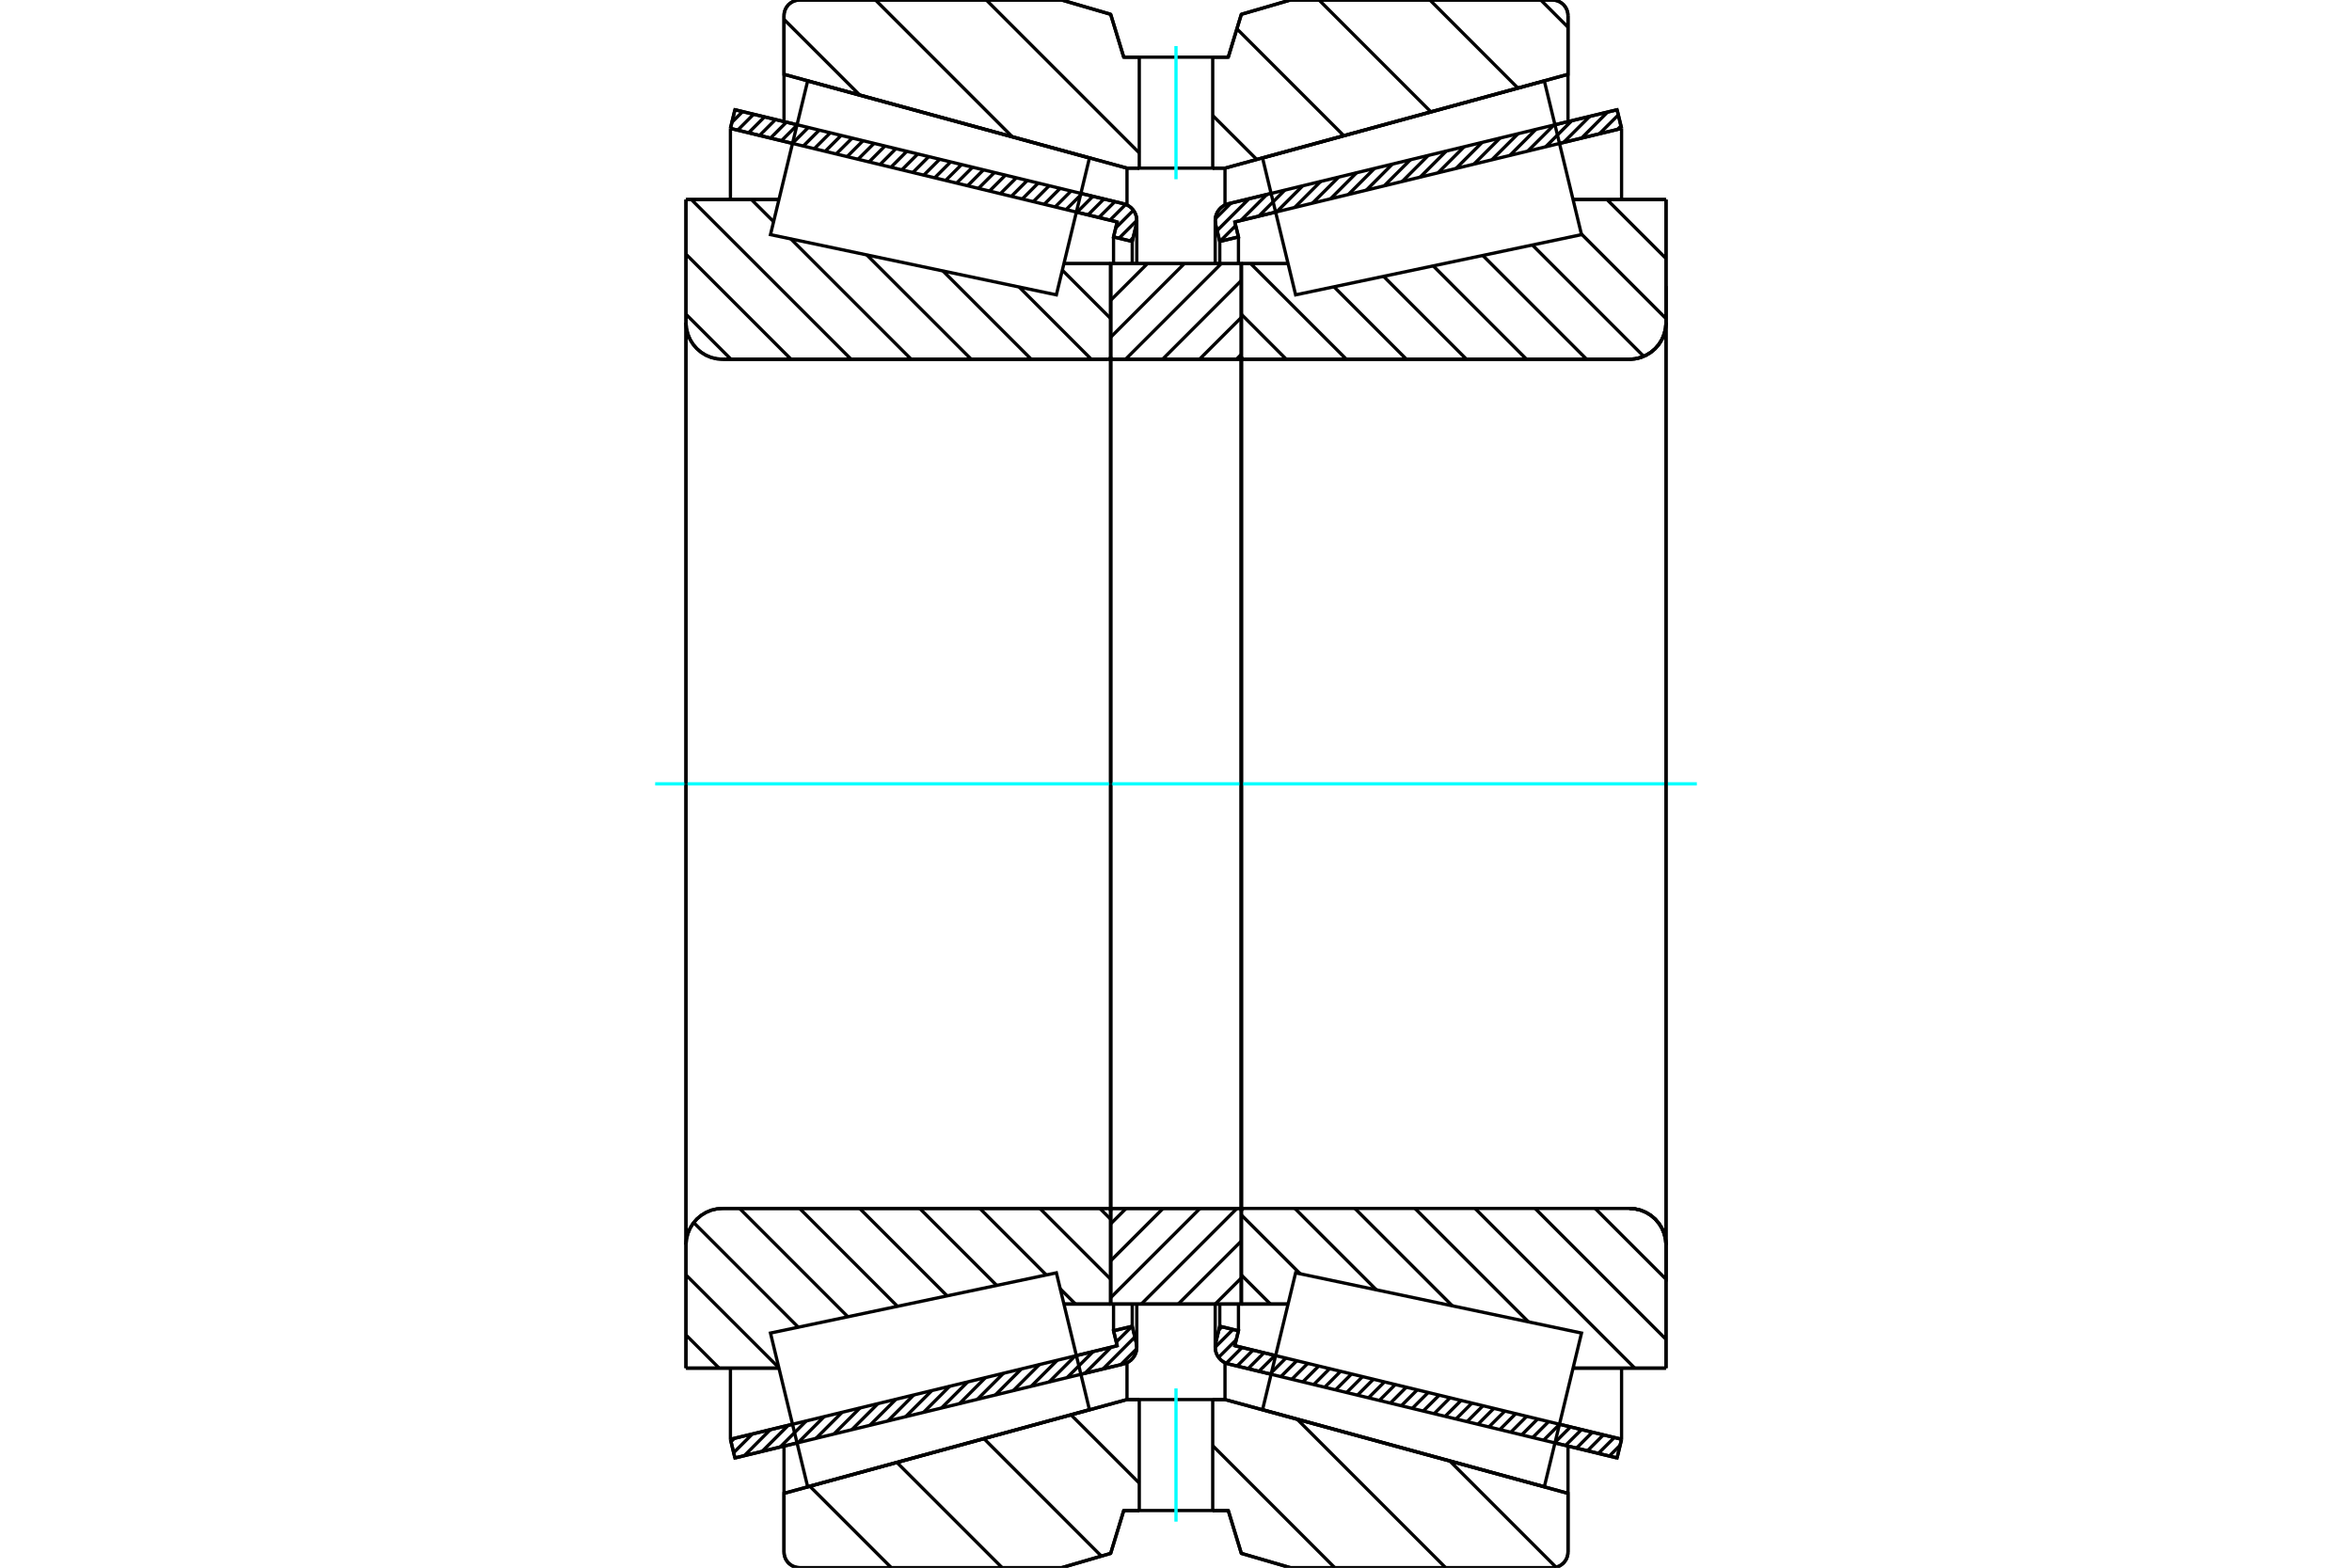 <?xml version="1.0" standalone="no"?>
<!DOCTYPE svg PUBLIC "-//W3C//DTD SVG 1.1//EN"
	"http://www.w3.org/Graphics/SVG/1.1/DTD/svg11.dtd">
<svg xmlns="http://www.w3.org/2000/svg" height="100%" width="100%" viewBox="0 0 36000 24000">
	<rect x="-1800" y="-1200" width="39600" height="26400" style="fill:#FFF"/>
	<g style="fill:none; fill-rule:evenodd" transform="matrix(1 0 0 1 0 0)">
		<g style="fill:none; stroke:#000; stroke-width:50; shape-rendering:geometricPrecision">
			<line x1="19456" y1="21039" x2="18802" y2="20881"/>
			<line x1="24751" y1="22320" x2="23800" y2="22090"/>
			<line x1="24820" y1="22034" x2="24751" y2="22320"/>
			<line x1="23869" y1="21804" x2="24820" y2="22034"/>
			<line x1="18900" y1="20602" x2="19525" y2="20753"/>
			<line x1="18956" y1="20373" x2="18900" y2="20602"/>
			<line x1="18670" y1="20304" x2="18956" y2="20373"/>
			<line x1="18607" y1="20561" x2="18670" y2="20304"/>
			<polyline points="18607,20561 18602,20592 18600,20624 18603,20668 18614,20710 18632,20751 18657,20788 18687,20820 18722,20847 18761,20867 18802,20881"/>
			<line x1="23800" y1="1910" x2="24751" y2="1680"/>
			<line x1="18802" y1="3119" x2="19456" y2="2961"/>
			<polyline points="18802,3119 18761,3133 18722,3153 18687,3180 18657,3212 18632,3249 18614,3290 18603,3332 18600,3376 18602,3408 18607,3439"/>
			<line x1="18670" y1="3696" x2="18607" y2="3439"/>
			<line x1="18956" y1="3627" x2="18670" y2="3696"/>
			<line x1="18900" y1="3398" x2="18956" y2="3627"/>
			<line x1="19525" y1="3247" x2="18900" y2="3398"/>
			<line x1="24820" y1="1966" x2="23869" y2="2196"/>
			<line x1="24751" y1="1680" x2="24820" y2="1966"/>
			<line x1="18670" y1="19963" x2="18670" y2="20304"/>
			<line x1="18670" y1="3696" x2="18670" y2="4037"/>
			<line x1="18956" y1="19963" x2="18956" y2="20373"/>
			<line x1="18956" y1="3627" x2="18956" y2="4037"/>
			<line x1="24820" y1="20945" x2="24820" y2="22034"/>
			<line x1="24820" y1="1966" x2="24820" y2="3055"/>
			<line x1="18600" y1="19965" x2="18600" y2="20624"/>
			<line x1="18600" y1="3376" x2="18600" y2="4035"/>
			<line x1="12200" y1="22090" x2="11249" y2="22320"/>
			<line x1="17198" y1="20881" x2="16544" y2="21039"/>
			<polyline points="17198,20881 17239,20867 17278,20847 17313,20820 17343,20788 17368,20751 17386,20710 17397,20668 17400,20624 17398,20592 17393,20561"/>
			<line x1="17330" y1="20304" x2="17393" y2="20561"/>
			<line x1="17044" y1="20373" x2="17330" y2="20304"/>
			<line x1="17100" y1="20602" x2="17044" y2="20373"/>
			<line x1="16475" y1="20753" x2="17100" y2="20602"/>
			<line x1="11180" y1="22034" x2="12131" y2="21804"/>
			<line x1="11249" y1="22320" x2="11180" y2="22034"/>
			<line x1="16544" y1="2961" x2="17198" y2="3119"/>
			<line x1="11249" y1="1680" x2="12200" y2="1910"/>
			<line x1="11180" y1="1966" x2="11249" y2="1680"/>
			<line x1="12131" y1="2196" x2="11180" y2="1966"/>
			<line x1="17100" y1="3398" x2="16475" y2="3247"/>
			<line x1="17044" y1="3627" x2="17100" y2="3398"/>
			<line x1="17330" y1="3696" x2="17044" y2="3627"/>
			<line x1="17393" y1="3439" x2="17330" y2="3696"/>
			<polyline points="17393,3439 17398,3408 17400,3376 17397,3332 17386,3290 17368,3249 17343,3212 17313,3180 17278,3153 17239,3133 17198,3119"/>
			<line x1="17044" y1="4037" x2="17044" y2="3627"/>
			<line x1="17044" y1="20373" x2="17044" y2="19963"/>
			<line x1="11180" y1="3055" x2="11180" y2="1966"/>
			<line x1="11180" y1="22034" x2="11180" y2="20945"/>
			<line x1="17330" y1="4037" x2="17330" y2="3696"/>
			<line x1="17330" y1="20304" x2="17330" y2="19963"/>
			<line x1="17400" y1="4035" x2="17400" y2="3376"/>
			<line x1="17400" y1="20624" x2="17400" y2="19965"/>
			<line x1="19000" y1="4036" x2="19716" y2="4036"/>
			<polyline points="19000,5460 19000,5466 19002,5472 19004,5478 19007,5484 19012,5488 19016,5492 19022,5496 19027,5498 19034,5500 19040,5500"/>
			<line x1="24940" y1="5500" x2="19040" y2="5500"/>
			<polyline points="24940,5500 25027,5493 25113,5473 25194,5439 25269,5393 25336,5336 25393,5269 25439,5194 25472,5113 25493,5028 25500,4940"/>
			<line x1="25500" y1="3055" x2="25500" y2="4940"/>
			<line x1="25500" y1="3055" x2="24077" y2="3055"/>
			<line x1="25500" y1="20945" x2="24077" y2="20945"/>
			<line x1="25500" y1="19060" x2="25500" y2="20945"/>
			<polyline points="25500,19060 25493,18972 25472,18887 25439,18806 25393,18731 25336,18664 25269,18607 25194,18561 25113,18527 25027,18507 24940,18500"/>
			<polyline points="19040,18500 19034,18500 19027,18502 19022,18504 19016,18508 19012,18512 19007,18516 19004,18522 19002,18528 19000,18534 19000,18540"/>
			<line x1="19716" y1="19964" x2="19000" y2="19964"/>
			<line x1="24077" y1="3619" x2="24077" y2="3619"/>
			<line x1="24077" y1="20381" x2="24077" y2="20381"/>
			<line x1="19000" y1="5500" x2="19000" y2="18500"/>
			<polyline points="19000,5460 19000,5466 19002,5472 19004,5478 19007,5484 19012,5488 19016,5492 19022,5496 19027,5498 19034,5500 19040,5500"/>
			<polyline points="19040,18500 19034,18500 19027,18502 19022,18504 19016,18508 19012,18512 19007,18516 19004,18522 19002,18528 19000,18534 19000,18540"/>
			<polyline points="24940,5500 25027,5493 25113,5473 25194,5439 25269,5393 25336,5336 25393,5269 25439,5194 25472,5113 25493,5028 25500,4940"/>
			<polyline points="25500,19060 25493,18972 25472,18887 25439,18806 25393,18731 25336,18664 25269,18607 25194,18561 25113,18527 25027,18507 24940,18500"/>
			<line x1="17000" y1="19964" x2="16284" y2="19964"/>
			<polyline points="17000,18540 17000,18534 16998,18528 16996,18522 16993,18516 16988,18512 16984,18508 16978,18504 16973,18502 16966,18500 16960,18500"/>
			<line x1="11060" y1="18500" x2="16960" y2="18500"/>
			<polyline points="11060,18500 10973,18507 10887,18527 10806,18561 10731,18607 10664,18664 10607,18731 10561,18806 10528,18887 10507,18972 10500,19060"/>
			<line x1="10500" y1="20945" x2="10500" y2="19060"/>
			<line x1="10500" y1="20945" x2="11923" y2="20945"/>
			<line x1="10500" y1="3055" x2="11923" y2="3055"/>
			<line x1="10500" y1="4940" x2="10500" y2="3055"/>
			<polyline points="10500,4940 10507,5028 10528,5113 10561,5194 10607,5269 10664,5336 10731,5393 10806,5439 10887,5473 10973,5493 11060,5500"/>
			<line x1="16960" y1="5500" x2="11060" y2="5500"/>
			<polyline points="16960,5500 16966,5500 16973,5498 16978,5496 16984,5492 16988,5488 16993,5484 16996,5478 16998,5472 17000,5466 17000,5460"/>
			<line x1="16284" y1="4036" x2="17000" y2="4036"/>
			<line x1="11923" y1="20381" x2="11923" y2="20381"/>
			<line x1="11923" y1="3619" x2="11923" y2="3619"/>
			<line x1="17000" y1="18500" x2="17000" y2="5500"/>
			<line x1="10500" y1="19060" x2="10500" y2="4940"/>
			<line x1="16250" y1="0" x2="17000" y2="219"/>
			<line x1="12240" y1="0" x2="16250" y2="0"/>
			<polyline points="12240,0 12202,3 12166,12 12131,26 12099,46 12070,70 12046,99 12026,131 12012,166 12003,202 12000,240"/>
			<line x1="12000" y1="1138" x2="12000" y2="240"/>
			<line x1="17250" y1="2574" x2="12000" y2="1138"/>
			<line x1="17438" y1="2574" x2="17250" y2="2574"/>
			<line x1="18750" y1="2574" x2="18562" y2="2574"/>
			<line x1="24000" y1="1138" x2="18750" y2="2574"/>
			<line x1="24000" y1="240" x2="24000" y2="1138"/>
			<polyline points="24000,240 23997,202 23988,166 23974,131 23954,99 23930,70 23901,46 23869,26 23834,12 23798,3 23760,0"/>
			<line x1="19750" y1="0" x2="23760" y2="0"/>
			<line x1="19000" y1="219" x2="19750" y2="0"/>
			<line x1="18800" y1="875" x2="19000" y2="219"/>
			<line x1="18562" y1="875" x2="18800" y2="875"/>
			<line x1="17200" y1="875" x2="17438" y2="875"/>
			<line x1="17000" y1="219" x2="17200" y2="875"/>
			<line x1="17000" y1="23781" x2="16250" y2="24000"/>
			<line x1="17200" y1="23125" x2="17000" y2="23781"/>
			<line x1="18800" y1="23125" x2="18562" y2="23125"/>
			<line x1="17438" y1="23125" x2="17200" y2="23125"/>
			<line x1="19000" y1="23781" x2="18800" y2="23125"/>
			<line x1="19750" y1="24000" x2="19000" y2="23781"/>
			<line x1="23760" y1="24000" x2="19750" y2="24000"/>
			<polyline points="23760,24000 23798,23997 23834,23988 23869,23974 23901,23954 23930,23930 23954,23901 23974,23869 23988,23834 23997,23798 24000,23760"/>
			<line x1="24000" y1="22862" x2="24000" y2="23760"/>
			<line x1="18750" y1="21426" x2="24000" y2="22862"/>
			<line x1="17250" y1="21426" x2="17438" y2="21426"/>
			<line x1="18562" y1="21426" x2="18750" y2="21426"/>
			<line x1="12000" y1="22862" x2="17250" y2="21426"/>
			<line x1="12000" y1="23760" x2="12000" y2="22862"/>
			<polyline points="12000,23760 12003,23798 12012,23834 12026,23869 12046,23901 12070,23930 12099,23954 12131,23974 12166,23988 12202,23997 12240,24000"/>
			<line x1="16250" y1="24000" x2="12240" y2="24000"/>
			<line x1="24000" y1="22138" x2="24000" y2="22862"/>
			<line x1="24000" y1="1138" x2="24000" y2="1862"/>
			<line x1="12000" y1="22138" x2="12000" y2="22862"/>
			<line x1="12000" y1="1138" x2="12000" y2="1862"/>
			<line x1="17250" y1="20862" x2="17250" y2="21426"/>
			<line x1="17250" y1="2574" x2="17250" y2="3138"/>
			<line x1="18750" y1="20862" x2="18750" y2="21426"/>
			<line x1="18750" y1="2574" x2="18750" y2="3138"/>
			<line x1="17000" y1="18500" x2="19000" y2="18500"/>
			<line x1="17000" y1="19964" x2="17000" y2="18500"/>
			<line x1="19000" y1="19964" x2="17000" y2="19964"/>
			<line x1="19000" y1="18500" x2="19000" y2="19964"/>
			<line x1="19000" y1="5500" x2="17000" y2="5500"/>
			<line x1="19000" y1="4036" x2="19000" y2="5500"/>
			<line x1="17000" y1="4036" x2="19000" y2="4036"/>
			<line x1="17000" y1="5500" x2="17000" y2="4036"/>
			<line x1="19000" y1="5500" x2="19000" y2="18500"/>
			<line x1="17000" y1="5500" x2="17000" y2="18500"/>
		</g>
		<g style="fill:none; stroke:#0FF; stroke-width:50; shape-rendering:geometricPrecision">
			<line x1="10028" y1="12000" x2="25972" y2="12000"/>
		</g>
		<g style="fill:none; stroke:#000; stroke-width:50; shape-rendering:geometricPrecision">
			<line x1="23583" y1="0" x2="24000" y2="417"/>
			<line x1="21886" y1="0" x2="23233" y2="1348"/>
			<line x1="20189" y1="0" x2="21901" y2="1712"/>
			<line x1="18932" y1="441" x2="20568" y2="2077"/>
			<line x1="18562" y1="1768" x2="19236" y2="2441"/>
			<line x1="15097" y1="0" x2="17438" y2="2341"/>
			<line x1="13400" y1="0" x2="15494" y2="2094"/>
			<line x1="12000" y1="297" x2="13158" y2="1454"/>
			<line x1="22191" y1="22367" x2="23817" y2="23993"/>
			<line x1="19855" y1="21728" x2="22127" y2="24000"/>
			<line x1="18562" y1="22132" x2="20430" y2="24000"/>
			<line x1="16393" y1="21660" x2="17438" y2="22705"/>
			<line x1="15061" y1="22025" x2="16858" y2="23823"/>
			<line x1="13728" y1="22389" x2="15339" y2="24000"/>
			<line x1="12396" y1="22754" x2="13642" y2="24000"/>
			<polyline points="18562,875 18800,875 19000,219 19750,0 23760,0"/>
			<polyline points="24000,240 23997,202 23988,166 23974,131 23954,99 23930,70 23901,46 23869,26 23834,12 23798,3 23760,0"/>
			<polyline points="24000,240 24000,1138 18750,2574 18562,2574"/>
			<polyline points="17438,875 17200,875 17000,219 16250,0 12240,0 12202,3 12166,12 12131,26 12099,46 12070,70 12046,99 12026,131 12012,166 12003,202 12000,240 12000,1138 17250,2574 17438,2574"/>
			<polyline points="17438,21426 17250,21426 12000,22862 12000,23760 12003,23798 12012,23834 12026,23869 12046,23901 12070,23930 12099,23954 12131,23974 12166,23988 12202,23997 12240,24000 16250,24000 17000,23781 17200,23125 17438,23125"/>
			<polyline points="18562,21426 18750,21426 24000,22862 24000,23760"/>
			<polyline points="23760,24000 23798,23997 23834,23988 23869,23974 23901,23954 23930,23930 23954,23901 23974,23869 23988,23834 23997,23798 24000,23760"/>
			<polyline points="23760,24000 19750,24000 19000,23781 18800,23125 18562,23125"/>
			<line x1="16260" y1="4136" x2="17000" y2="4877"/>
			<line x1="15598" y1="4393" x2="16704" y2="5500"/>
			<line x1="14433" y1="4148" x2="15785" y2="5500"/>
			<line x1="13268" y1="3903" x2="14866" y2="5500"/>
			<line x1="11501" y1="3055" x2="11841" y2="3394"/>
			<line x1="12104" y1="3657" x2="13947" y2="5500"/>
			<line x1="10582" y1="3055" x2="13027" y2="5500"/>
			<line x1="10500" y1="3892" x2="12108" y2="5500"/>
			<line x1="10500" y1="4811" x2="11189" y2="5500"/>
			<line x1="16835" y1="18500" x2="17000" y2="18665"/>
			<line x1="15916" y1="18500" x2="17000" y2="19584"/>
			<line x1="14997" y1="18500" x2="16015" y2="19519"/>
			<line x1="16228" y1="19731" x2="16461" y2="19964"/>
			<line x1="14077" y1="18500" x2="15256" y2="19679"/>
			<line x1="13158" y1="18500" x2="14497" y2="19839"/>
			<line x1="12239" y1="18500" x2="13737" y2="19999"/>
			<line x1="11320" y1="18500" x2="12978" y2="20159"/>
			<line x1="10618" y1="18717" x2="12219" y2="20319"/>
			<line x1="10500" y1="19519" x2="11922" y2="20940"/>
			<line x1="10500" y1="20438" x2="11007" y2="20945"/>
			<polyline points="17000,12000 17000,4036 17000,5460"/>
			<polyline points="16960,5500 16966,5500 16973,5498 16978,5496 16984,5492 16988,5488 16993,5484 16996,5478 16998,5472 17000,5466 17000,5460"/>
			<line x1="16960" y1="5500" x2="11060" y2="5500"/>
			<polyline points="10500,4940 10507,5028 10528,5113 10561,5194 10607,5269 10664,5336 10731,5393 10806,5439 10887,5473 10973,5493 11060,5500"/>
			<line x1="10500" y1="4940" x2="10500" y2="3055"/>
			<line x1="10500" y1="4940" x2="10500" y2="12000"/>
			<line x1="10500" y1="3055" x2="11923" y2="3055"/>
			<line x1="16284" y1="4036" x2="17000" y2="4036"/>
			<line x1="17000" y1="19964" x2="16284" y2="19964"/>
			<line x1="11923" y1="20945" x2="10500" y2="20945"/>
			<line x1="10500" y1="12000" x2="10500" y2="19060"/>
			<line x1="10500" y1="20945" x2="10500" y2="19060"/>
			<polyline points="11060,18500 10973,18507 10887,18527 10806,18561 10731,18607 10664,18664 10607,18731 10561,18806 10528,18887 10507,18972 10500,19060"/>
			<line x1="11060" y1="18500" x2="16960" y2="18500"/>
			<polyline points="17000,18540 17000,18534 16998,18528 16996,18522 16993,18516 16988,18512 16984,18508 16978,18504 16973,18502 16966,18500 16960,18500"/>
			<polyline points="17000,18540 17000,19964 17000,12000"/>
			<line x1="24597" y1="3055" x2="25500" y2="3957"/>
			<line x1="24205" y1="3582" x2="25500" y2="4877"/>
			<line x1="23454" y1="3750" x2="25159" y2="5455"/>
			<line x1="22695" y1="3910" x2="24285" y2="5500"/>
			<line x1="21936" y1="4070" x2="23365" y2="5500"/>
			<line x1="21176" y1="4230" x2="22446" y2="5500"/>
			<line x1="20417" y1="4390" x2="21527" y2="5500"/>
			<line x1="19143" y1="4036" x2="20608" y2="5500"/>
			<line x1="19000" y1="4811" x2="19688" y2="5500"/>
			<line x1="24415" y1="18500" x2="25500" y2="19584"/>
			<line x1="23496" y1="18500" x2="25500" y2="20504"/>
			<line x1="22577" y1="18500" x2="25022" y2="20945"/>
			<line x1="24082" y1="20925" x2="24103" y2="20945"/>
			<line x1="21658" y1="18500" x2="23395" y2="20237"/>
			<line x1="20738" y1="18500" x2="22230" y2="19992"/>
			<line x1="19819" y1="18500" x2="21066" y2="19746"/>
			<line x1="19000" y1="18600" x2="19901" y2="19501"/>
			<line x1="19000" y1="19519" x2="19445" y2="19964"/>
			<polyline points="19000,12000 19000,4036 19000,5460 19000,5466 19002,5472 19004,5478 19007,5484 19012,5488 19016,5492 19022,5496 19027,5498 19034,5500 19040,5500 24940,5500 25027,5493 25113,5473 25194,5439 25269,5393 25336,5336 25393,5269 25439,5194 25472,5113 25493,5028 25500,4940 25500,3055"/>
			<line x1="25500" y1="4940" x2="25500" y2="12000"/>
			<line x1="25500" y1="3055" x2="24077" y2="3055"/>
			<line x1="19716" y1="4036" x2="19000" y2="4036"/>
			<line x1="19000" y1="19964" x2="19716" y2="19964"/>
			<line x1="24077" y1="20945" x2="25500" y2="20945"/>
			<line x1="25500" y1="12000" x2="25500" y2="19060"/>
			<polyline points="25500,20945 25500,19060 25493,18972 25472,18887 25439,18806 25393,18731 25336,18664 25269,18607 25194,18561 25113,18527 25027,18507 24940,18500 19040,18500 19034,18500 19027,18502 19022,18504 19016,18508 19012,18512 19007,18516 19004,18522 19002,18528 19000,18534 19000,18540 19000,19964 19000,12000"/>
			<line x1="19000" y1="19565" x2="18600" y2="19964"/>
			<line x1="19000" y1="18999" x2="18034" y2="19964"/>
			<line x1="18933" y1="18500" x2="17469" y2="19964"/>
			<line x1="18368" y1="18500" x2="17000" y2="19867"/>
			<line x1="17802" y1="18500" x2="17000" y2="19302"/>
			<line x1="17236" y1="18500" x2="17000" y2="18736"/>
			<line x1="19000" y1="5425" x2="18925" y2="5500"/>
			<line x1="19000" y1="4860" x2="18359" y2="5500"/>
			<line x1="19000" y1="4294" x2="17794" y2="5500"/>
			<line x1="18693" y1="4036" x2="17228" y2="5500"/>
			<line x1="18127" y1="4036" x2="17000" y2="5163"/>
			<line x1="17562" y1="4036" x2="17000" y2="4597"/>
			<polyline points="17000,5500 17000,4036 19000,4036 19000,5500 17000,5500"/>
			<polyline points="17000,18500 19000,18500 19000,19964 17000,19964 17000,18500"/>
			<polyline points="18000,23125 18562,23125 18562,21426 17438,21426 17438,23125 18000,23125"/>
		</g>
		<g style="fill:none; stroke:#0FF; stroke-width:50; shape-rendering:geometricPrecision">
			<line x1="18000" y1="23295" x2="18000" y2="21256"/>
		</g>
		<g style="fill:none; stroke:#000; stroke-width:50; shape-rendering:geometricPrecision">
			<polyline points="18000,2574 18562,2574 18562,875 17438,875 17438,2574 18000,2574"/>
		</g>
		<g style="fill:none; stroke:#0FF; stroke-width:50; shape-rendering:geometricPrecision">
			<line x1="18000" y1="2744" x2="18000" y2="705"/>
		</g>
		<g style="fill:none; stroke:#000; stroke-width:50; shape-rendering:geometricPrecision">
			<line x1="25500" y1="19620" x2="25500" y2="4380"/>
			<line x1="19000" y1="18540" x2="19000" y2="5460"/>
			<polyline points="16422,20533 16675,21580 12362,22760 12077,21584 11793,20408 16169,19486 16422,20533"/>
			<polyline points="16422,3467 16169,4514 11793,3592 12077,2416 12362,1240 16675,2420 16422,3467"/>
			<polyline points="19578,20533 19831,19486 24207,20408 23923,21584 23638,22760 19325,21580 19578,20533"/>
			<polyline points="19578,3467 19325,2420 23638,1240 23923,2416 24207,3592 19831,4514 19578,3467"/>
			<line x1="17399" y1="20649" x2="17156" y2="20891"/>
			<line x1="17370" y1="20469" x2="16882" y2="20958"/>
			<line x1="17326" y1="20305" x2="17086" y2="20545"/>
			<line x1="17007" y1="20625" x2="16607" y2="21024"/>
			<line x1="17052" y1="20371" x2="17046" y2="20378"/>
			<line x1="16732" y1="20691" x2="16333" y2="21090"/>
			<line x1="16458" y1="20757" x2="16058" y2="21157"/>
			<line x1="16183" y1="20824" x2="15784" y2="21223"/>
			<line x1="15909" y1="20890" x2="15509" y2="21290"/>
			<line x1="15634" y1="20957" x2="15235" y2="21356"/>
			<line x1="15360" y1="21023" x2="14960" y2="21422"/>
			<line x1="15085" y1="21089" x2="14686" y2="21489"/>
			<line x1="14811" y1="21156" x2="14411" y2="21555"/>
			<line x1="14536" y1="21222" x2="14137" y2="21622"/>
			<line x1="14262" y1="21289" x2="13862" y2="21688"/>
			<line x1="13987" y1="21355" x2="13588" y2="21755"/>
			<line x1="13713" y1="21422" x2="13313" y2="21821"/>
			<line x1="13438" y1="21488" x2="13039" y2="21887"/>
			<line x1="13164" y1="21554" x2="12764" y2="21954"/>
			<line x1="12889" y1="21621" x2="12490" y2="22020"/>
			<line x1="12615" y1="21687" x2="12215" y2="22087"/>
			<line x1="12340" y1="21754" x2="11941" y2="22153"/>
			<line x1="12066" y1="21820" x2="11666" y2="22219"/>
			<line x1="11791" y1="21886" x2="11392" y2="22286"/>
			<line x1="11516" y1="21953" x2="11230" y2="22239"/>
			<line x1="11242" y1="22019" x2="11189" y2="22072"/>
			<line x1="17344" y1="3639" x2="17296" y2="3688"/>
			<line x1="17400" y1="3375" x2="17128" y2="3647"/>
			<line x1="17348" y1="3219" x2="17078" y2="3489"/>
			<line x1="17230" y1="3129" x2="16988" y2="3371"/>
			<line x1="17064" y1="3087" x2="16820" y2="3330"/>
			<line x1="16897" y1="3046" x2="16653" y2="3290"/>
			<line x1="16729" y1="3005" x2="16485" y2="3249"/>
			<line x1="16562" y1="2965" x2="16318" y2="3209"/>
			<line x1="16394" y1="2924" x2="16150" y2="3168"/>
			<line x1="16226" y1="2884" x2="15983" y2="3128"/>
			<line x1="16059" y1="2843" x2="15815" y2="3087"/>
			<line x1="15891" y1="2803" x2="15647" y2="3047"/>
			<line x1="15724" y1="2762" x2="15480" y2="3006"/>
			<line x1="15556" y1="2722" x2="15312" y2="2965"/>
			<line x1="15389" y1="2681" x2="15145" y2="2925"/>
			<line x1="15221" y1="2641" x2="14977" y2="2884"/>
			<line x1="15053" y1="2600" x2="14810" y2="2844"/>
			<line x1="14886" y1="2560" x2="14642" y2="2803"/>
			<line x1="14718" y1="2519" x2="14474" y2="2763"/>
			<line x1="14551" y1="2478" x2="14307" y2="2722"/>
			<line x1="14383" y1="2438" x2="14139" y2="2682"/>
			<line x1="14216" y1="2397" x2="13972" y2="2641"/>
			<line x1="14048" y1="2357" x2="13804" y2="2601"/>
			<line x1="13880" y1="2316" x2="13637" y2="2560"/>
			<line x1="13713" y1="2276" x2="13469" y2="2520"/>
			<line x1="13545" y1="2235" x2="13302" y2="2479"/>
			<line x1="13378" y1="2195" x2="13134" y2="2438"/>
			<line x1="13210" y1="2154" x2="12966" y2="2398"/>
			<line x1="13043" y1="2114" x2="12799" y2="2357"/>
			<line x1="12875" y1="2073" x2="12631" y2="2317"/>
			<line x1="12708" y1="2033" x2="12464" y2="2276"/>
			<line x1="12540" y1="1992" x2="12296" y2="2236"/>
			<line x1="12372" y1="1951" x2="12129" y2="2195"/>
			<line x1="12205" y1="1911" x2="11961" y2="2155"/>
			<line x1="12037" y1="1870" x2="11793" y2="2114"/>
			<line x1="11870" y1="1830" x2="11626" y2="2074"/>
			<line x1="11702" y1="1789" x2="11458" y2="2033"/>
			<line x1="11535" y1="1749" x2="11291" y2="1993"/>
			<line x1="11367" y1="1708" x2="11203" y2="1872"/>
			<polyline points="11180,1966 11249,1680 17198,3119"/>
			<polyline points="17393,3439 17399,3397 17399,3356 17393,3315 17380,3275 17361,3238 17337,3205 17308,3175 17274,3151 17237,3132 17198,3119"/>
			<polyline points="17393,3439 17330,3696 17044,3627 17100,3398 11180,1966"/>
			<polyline points="11180,22034 17100,20602 17044,20373 17330,20304 17393,20561"/>
			<polyline points="17198,20881 17237,20868 17274,20849 17308,20825 17337,20795 17361,20762 17380,20725 17393,20685 17399,20644 17399,20603 17393,20561"/>
			<polyline points="17198,20881 11249,22320 11180,22034"/>
			<line x1="24797" y1="22126" x2="24632" y2="22292"/>
			<line x1="24709" y1="22007" x2="24465" y2="22251"/>
			<line x1="24541" y1="21967" x2="24297" y2="22211"/>
			<line x1="24373" y1="21926" x2="24130" y2="22170"/>
			<line x1="24206" y1="21886" x2="23962" y2="22129"/>
			<line x1="24038" y1="21845" x2="23794" y2="22089"/>
			<line x1="23871" y1="21805" x2="23627" y2="22048"/>
			<line x1="23703" y1="21764" x2="23459" y2="22008"/>
			<line x1="23536" y1="21723" x2="23292" y2="21967"/>
			<line x1="23368" y1="21683" x2="23124" y2="21927"/>
			<line x1="23200" y1="21642" x2="22957" y2="21886"/>
			<line x1="23033" y1="21602" x2="22789" y2="21846"/>
			<line x1="22865" y1="21561" x2="22622" y2="21805"/>
			<line x1="22698" y1="21521" x2="22454" y2="21765"/>
			<line x1="22530" y1="21480" x2="22286" y2="21724"/>
			<line x1="22363" y1="21440" x2="22119" y2="21684"/>
			<line x1="22195" y1="21399" x2="21951" y2="21643"/>
			<line x1="22028" y1="21359" x2="21784" y2="21602"/>
			<line x1="21860" y1="21318" x2="21616" y2="21562"/>
			<line x1="21692" y1="21278" x2="21449" y2="21521"/>
			<line x1="21525" y1="21237" x2="21281" y2="21481"/>
			<line x1="21357" y1="21196" x2="21113" y2="21440"/>
			<line x1="21190" y1="21156" x2="20946" y2="21400"/>
			<line x1="21022" y1="21115" x2="20778" y2="21359"/>
			<line x1="20855" y1="21075" x2="20611" y2="21319"/>
			<line x1="20687" y1="21034" x2="20443" y2="21278"/>
			<line x1="20519" y1="20994" x2="20276" y2="21238"/>
			<line x1="20352" y1="20953" x2="20108" y2="21197"/>
			<line x1="20184" y1="20913" x2="19940" y2="21157"/>
			<line x1="20017" y1="20872" x2="19773" y2="21116"/>
			<line x1="19849" y1="20832" x2="19605" y2="21075"/>
			<line x1="19682" y1="20791" x2="19438" y2="21035"/>
			<line x1="19514" y1="20751" x2="19270" y2="20994"/>
			<line x1="19346" y1="20710" x2="19103" y2="20954"/>
			<line x1="19179" y1="20669" x2="18935" y2="20913"/>
			<line x1="19011" y1="20629" x2="18769" y2="20871"/>
			<line x1="18923" y1="20510" x2="18651" y2="20781"/>
			<line x1="18871" y1="20353" x2="18600" y2="20624"/>
			<line x1="18704" y1="20312" x2="18656" y2="20360"/>
			<line x1="24811" y1="1927" x2="24757" y2="1981"/>
			<line x1="24770" y1="1760" x2="24482" y2="2047"/>
			<line x1="24607" y1="1714" x2="24208" y2="2114"/>
			<line x1="24333" y1="1781" x2="23933" y2="2180"/>
			<line x1="24058" y1="1847" x2="23659" y2="2247"/>
			<line x1="23784" y1="1914" x2="23384" y2="2313"/>
			<line x1="23509" y1="1980" x2="23110" y2="2380"/>
			<line x1="23235" y1="2047" x2="22835" y2="2446"/>
			<line x1="22960" y1="2113" x2="22561" y2="2512"/>
			<line x1="22686" y1="2179" x2="22286" y2="2579"/>
			<line x1="22411" y1="2246" x2="22012" y2="2645"/>
			<line x1="22137" y1="2312" x2="21737" y2="2712"/>
			<line x1="21862" y1="2379" x2="21463" y2="2778"/>
			<line x1="21588" y1="2445" x2="21188" y2="2844"/>
			<line x1="21313" y1="2511" x2="20914" y2="2911"/>
			<line x1="21039" y1="2578" x2="20639" y2="2977"/>
			<line x1="20764" y1="2644" x2="20365" y2="3044"/>
			<line x1="20490" y1="2711" x2="20090" y2="3110"/>
			<line x1="20215" y1="2777" x2="19816" y2="3176"/>
			<line x1="19941" y1="2843" x2="19541" y2="3243"/>
			<line x1="19666" y1="2910" x2="19267" y2="3309"/>
			<line x1="18954" y1="3622" x2="18947" y2="3629"/>
			<line x1="19392" y1="2976" x2="18992" y2="3376"/>
			<line x1="18914" y1="3454" x2="18673" y2="3695"/>
			<line x1="19117" y1="3043" x2="18629" y2="3530"/>
			<line x1="18842" y1="3109" x2="18601" y2="3350"/>
			<polyline points="24820,1966 24751,1680 18802,3119 18763,3132 18726,3151 18692,3175 18663,3205 18639,3238 18620,3275 18607,3315 18601,3356 18601,3397 18607,3439 18670,3696 18956,3627 18900,3398 24820,1966"/>
			<polyline points="24820,22034 18900,20602 18956,20373 18670,20304 18607,20561 18601,20603 18601,20644 18607,20685 18620,20725 18639,20762 18663,20795 18692,20825 18726,20849 18763,20868 18802,20881 24751,22320 24820,22034"/>
		</g>
	</g>
</svg>
